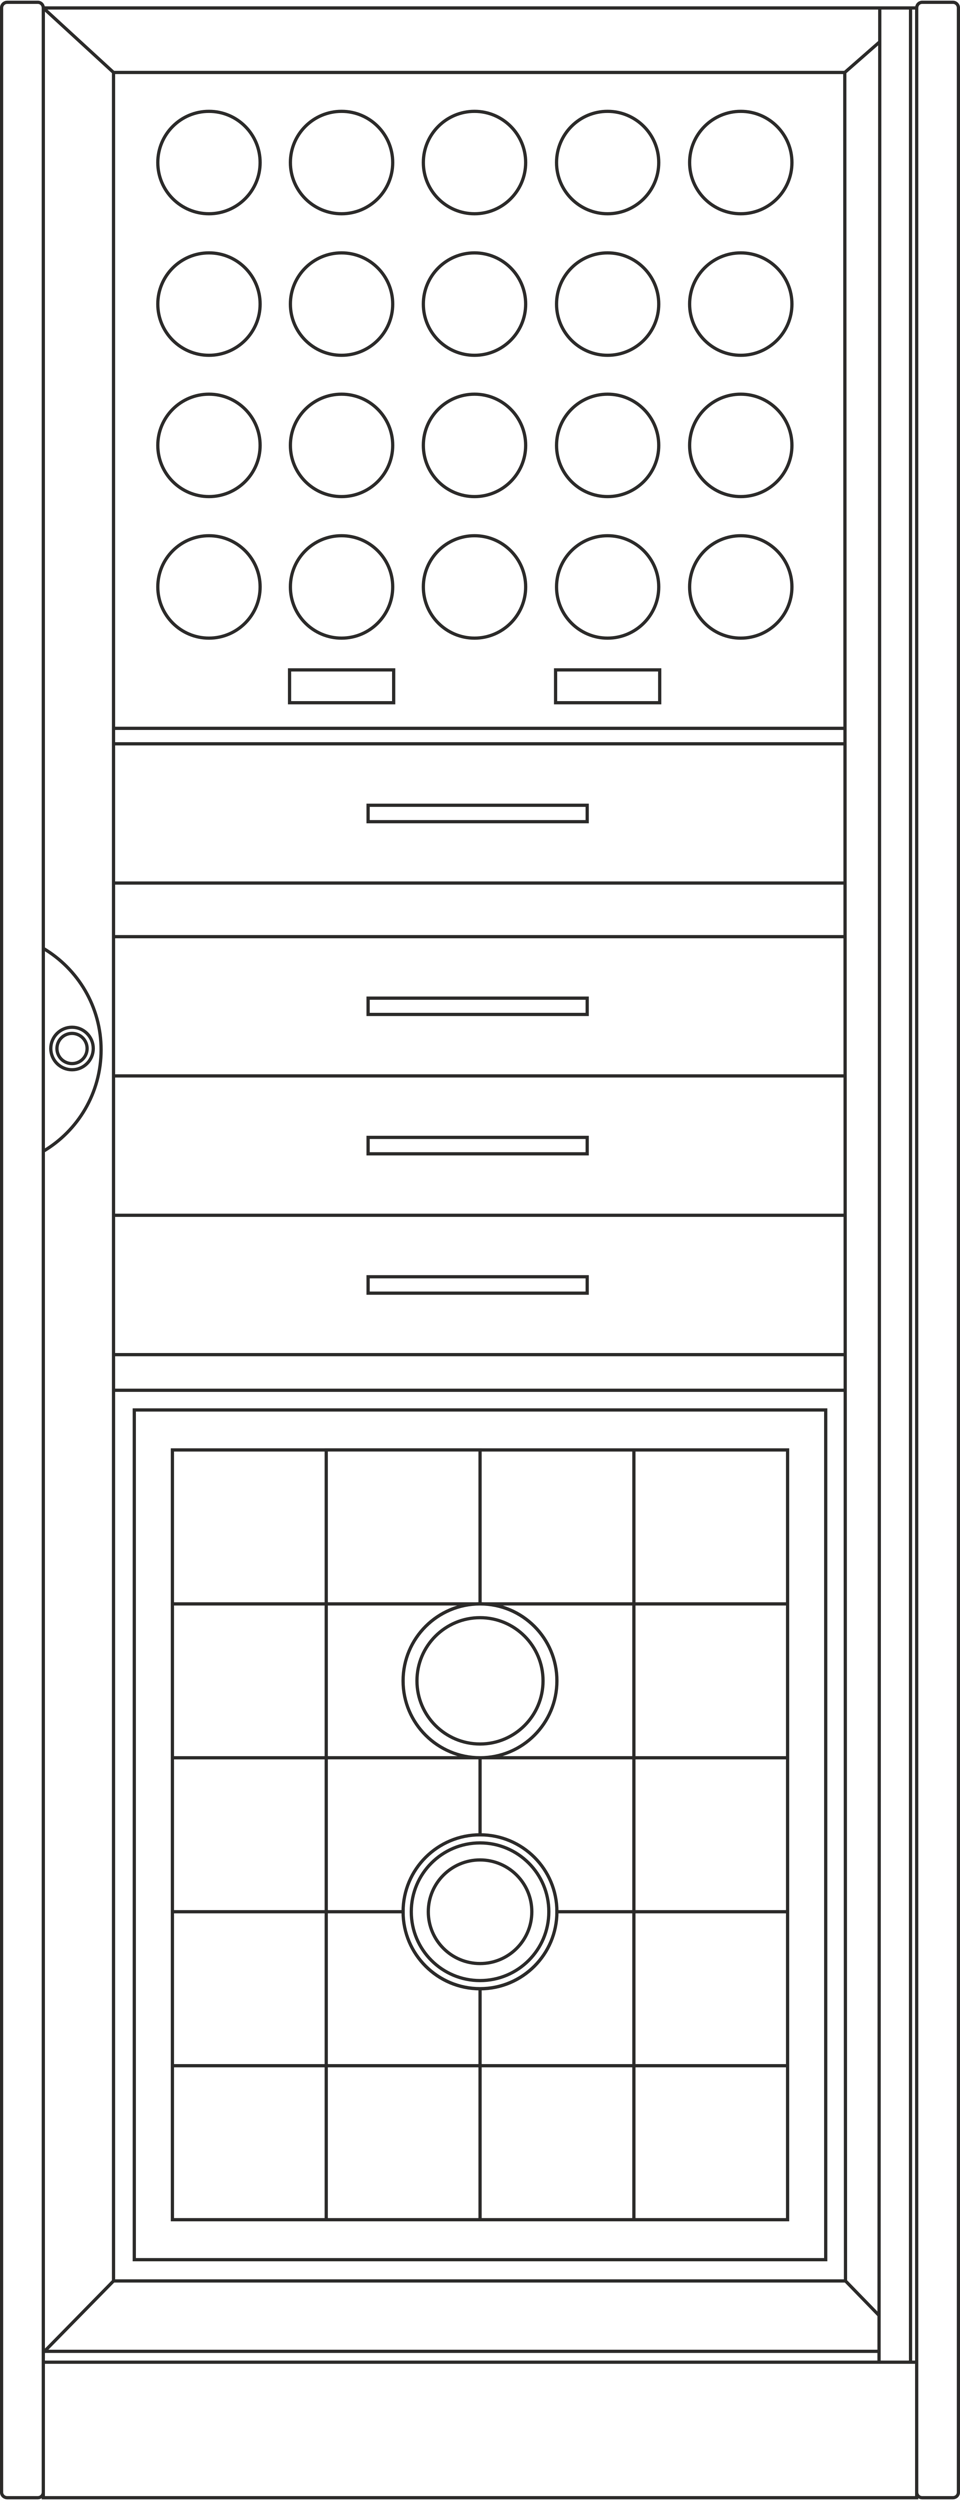 <?xml version="1.0" encoding="UTF-8"?>
<!DOCTYPE svg PUBLIC "-//W3C//DTD SVG 1.0//EN" "http://www.w3.org/TR/2001/REC-SVG-20010904/DTD/svg10.dtd">
<!-- Creator: CorelDRAW X8 -->
<svg xmlns="http://www.w3.org/2000/svg" xml:space="preserve" width="349px" height="908px" version="1.0" style="shape-rendering:geometricPrecision; text-rendering:geometricPrecision; image-rendering:optimizeQuality; fill-rule:evenodd; clip-rule:evenodd"
viewBox="0 0 7957 20690"
 xmlns:xlink="http://www.w3.org/1999/xlink">
 <defs>
  <style type="text/css">
   <![CDATA[
    .str0 {stroke:#2B2A29;stroke-width:26.92}
    .fil0 {fill:none}
   ]]>
  </style>
 </defs>
 <g id="Слой_x0020_1_0">
  <path class="fil0 str0" d="M1113 11669l5731 0 0 7036 -5731 0 0 -7036zm2866 5430l1275 0 0 -1275 -638 0c0,352 -285,638 -637,638l0 637zm0 0l-1275 0 0 -1275 637 0c0,352 286,638 638,638l0 637zm0 -5099l1275 0 0 1275 -1275 0c352,0 637,285 637,637 0,352 -285,637 -637,637l1275 0 0 -1274 -1275 0c-352,0 -638,285 -638,637 0,352 286,637 638,637l0 638c352,0 637,285 637,637l638 0 0 -1275 -1275 0 -1275 0 0 1275 637 0c0,-352 286,-637 638,-637l0 -638 -1275 0 0 -1274 1275 0 0 -1275 -1275 0 0 1275 1275 0 0 -1275zm-2550 3824l1275 0 0 -1275 -1275 0 0 1275zm5099 0l-1274 0 0 -1275 1274 0 0 1275zm-5099 -2549l1275 0 0 1274 -1275 0 0 -1274zm5099 0l-1274 0 0 1274 1274 0 0 -1274zm-5099 0l1275 0 0 -1275 -1275 0 0 1275zm5099 0l-1274 0 0 -1275 1274 0 0 1275zm-5099 2549l1275 0 0 1275 -1275 0 0 -1275zm5099 0l-1274 0 0 1275 1274 0 0 -1275zm-5099 2550l1275 0 0 -1275 -1275 0 0 1275zm2550 0l-1275 0 0 -1275 1275 0 0 1275zm0 0l1275 0 0 -1275 -1275 0 0 1275zm2549 0l-1274 0 0 -1275 1274 0 0 1275zm-2549 -5100c352,0 637,286 637,638 0,352 -285,637 -637,637 -352,0 -638,-285 -638,-637 0,-352 286,-638 638,-638zm0 1913c352,0 637,285 637,637 0,352 -285,637 -637,637 -352,0 -638,-285 -638,-637 0,-352 286,-637 638,-637zm0 -1798c288,0 522,234 522,523 0,289 -234,523 -522,523 -289,0 -523,-234 -523,-523 0,-289 234,-523 523,-523zm0 1865c315,0 570,255 570,570 0,315 -255,570 -570,570 -315,0 -570,-255 -570,-570 0,-315 255,-570 570,-570zm0 141c237,0 429,192 429,429 0,237 -192,429 -429,429 -237,0 -429,-192 -429,-429 0,-237 192,-429 429,-429zm3313 -15335l306 0 0 19494 -312 0 6 -19494zm255 0l0 19494m-4496 -10142l1816 0 0 136 -1816 0 0 -136zm0 -1153l1816 0 0 135 -1816 0 0 -135zm0 -1597l1816 0 0 136 -1816 0 0 -136zm-2110 4844l6061 0m-6061 -295l6061 0m-6061 -1154l6061 0m-6061 -1154l6061 0m-6061 -1153l6061 0m-6061 -444l6061 0m-6061 -1153l6061 0m-6061 -128l6061 0m-6643 13439l6927 0m-6927 90l7239 0m-590 -673l278 286m-6345 -286l-582 593m6643 -18880l290 -254m-6933 -280l582 534m0 0l6061 0 6 18287 -6067 0 0 -18287zm6958 -581l-256 0c-25,0 -45,21 -45,46l0 20572c0,25 20,45 45,45l256 0c25,0 45,-20 45,-45l0 -20572c0,-25 -20,-46 -45,-46zm-301 47l-7239 0 0 20616 7239 0 0 -20616zm-7001 8491c69,0 125,56 125,125 0,69 -56,125 -125,125 -69,0 -125,-56 -125,-125 0,-69 56,-125 125,-125zm0 -51c97,0 176,79 176,176 0,97 -79,176 -176,176 -97,0 -176,-79 -176,-176 0,-97 79,-176 176,-176zm-238 -653c287,170 479,483 479,840 0,357 -192,670 -479,840m-300 -9514l255 0c25,0 45,21 45,46l0 20572c0,25 -20,45 -45,45l-255 0c-25,0 -46,-20 -46,-45l0 -20572c0,-25 21,-46 46,-46zm5409 5800l0 -272 -863 0 0 272 863 0zm672 -4897c234,0 424,190 424,424 0,234 -190,424 -424,424 -234,0 -424,-190 -424,-424 0,-234 190,-424 424,-424zm0 1172c234,0 424,190 424,424 0,234 -190,424 -424,424 -234,0 -424,-190 -424,-424 0,-234 190,-424 424,-424zm0 1170c234,0 424,190 424,424 0,234 -190,424 -424,424 -234,0 -424,-190 -424,-424 0,-234 190,-424 424,-424zm0 1172c234,0 424,190 424,424 0,234 -190,424 -424,424 -234,0 -424,-190 -424,-424 0,-234 190,-424 424,-424zm-1104 -3514c234,0 424,190 424,424 0,234 -190,424 -424,424 -234,0 -423,-190 -423,-424 0,-234 189,-424 423,-424zm-1103 0c234,0 424,190 424,424 0,234 -190,424 -424,424 -234,0 -424,-190 -424,-424 0,-234 190,-424 424,-424zm-1102 0c234,0 424,190 424,424 0,234 -190,424 -424,424 -234,0 -424,-190 -424,-424 0,-234 190,-424 424,-424zm-1099 0c234,0 424,190 424,424 0,234 -190,424 -424,424 -234,0 -424,-190 -424,-424 0,-234 190,-424 424,-424zm3304 1172c234,0 424,190 424,424 0,234 -190,424 -424,424 -234,0 -423,-190 -423,-424 0,-234 189,-424 423,-424zm-1103 0c234,0 424,190 424,424 0,234 -190,424 -424,424 -234,0 -424,-190 -424,-424 0,-234 190,-424 424,-424zm-1102 0c234,0 424,190 424,424 0,234 -190,424 -424,424 -234,0 -424,-190 -424,-424 0,-234 190,-424 424,-424zm-1099 0c234,0 424,190 424,424 0,234 -190,424 -424,424 -234,0 -424,-190 -424,-424 0,-234 190,-424 424,-424zm3304 1170c234,0 424,190 424,424 0,234 -190,424 -424,424 -234,0 -423,-190 -423,-424 0,-234 189,-424 423,-424zm-1103 0c234,0 424,190 424,424 0,234 -190,424 -424,424 -234,0 -424,-190 -424,-424 0,-234 190,-424 424,-424zm-1102 0c234,0 424,190 424,424 0,234 -190,424 -424,424 -234,0 -424,-190 -424,-424 0,-234 190,-424 424,-424zm-1099 0c234,0 424,190 424,424 0,234 -190,424 -424,424 -234,0 -424,-190 -424,-424 0,-234 190,-424 424,-424zm1531 2555l0 -272 -863 0 0 272 863 0zm-1531 -1383c234,0 424,190 424,424 0,234 -190,424 -424,424 -234,0 -424,-190 -424,-424 0,-234 190,-424 424,-424zm1099 0c234,0 424,190 424,424 0,234 -190,424 -424,424 -234,0 -424,-190 -424,-424 0,-234 190,-424 424,-424zm1102 0c234,0 424,190 424,424 0,234 -190,424 -424,424 -234,0 -424,-190 -424,-424 0,-234 190,-424 424,-424zm1103 0c234,0 424,190 424,424 0,234 -190,424 -424,424 -234,0 -423,-190 -423,-424 0,-234 189,-424 423,-424zm-1985 6136l1816 0 0 136 -1816 0 0 -136z"/>
 </g>
</svg>
